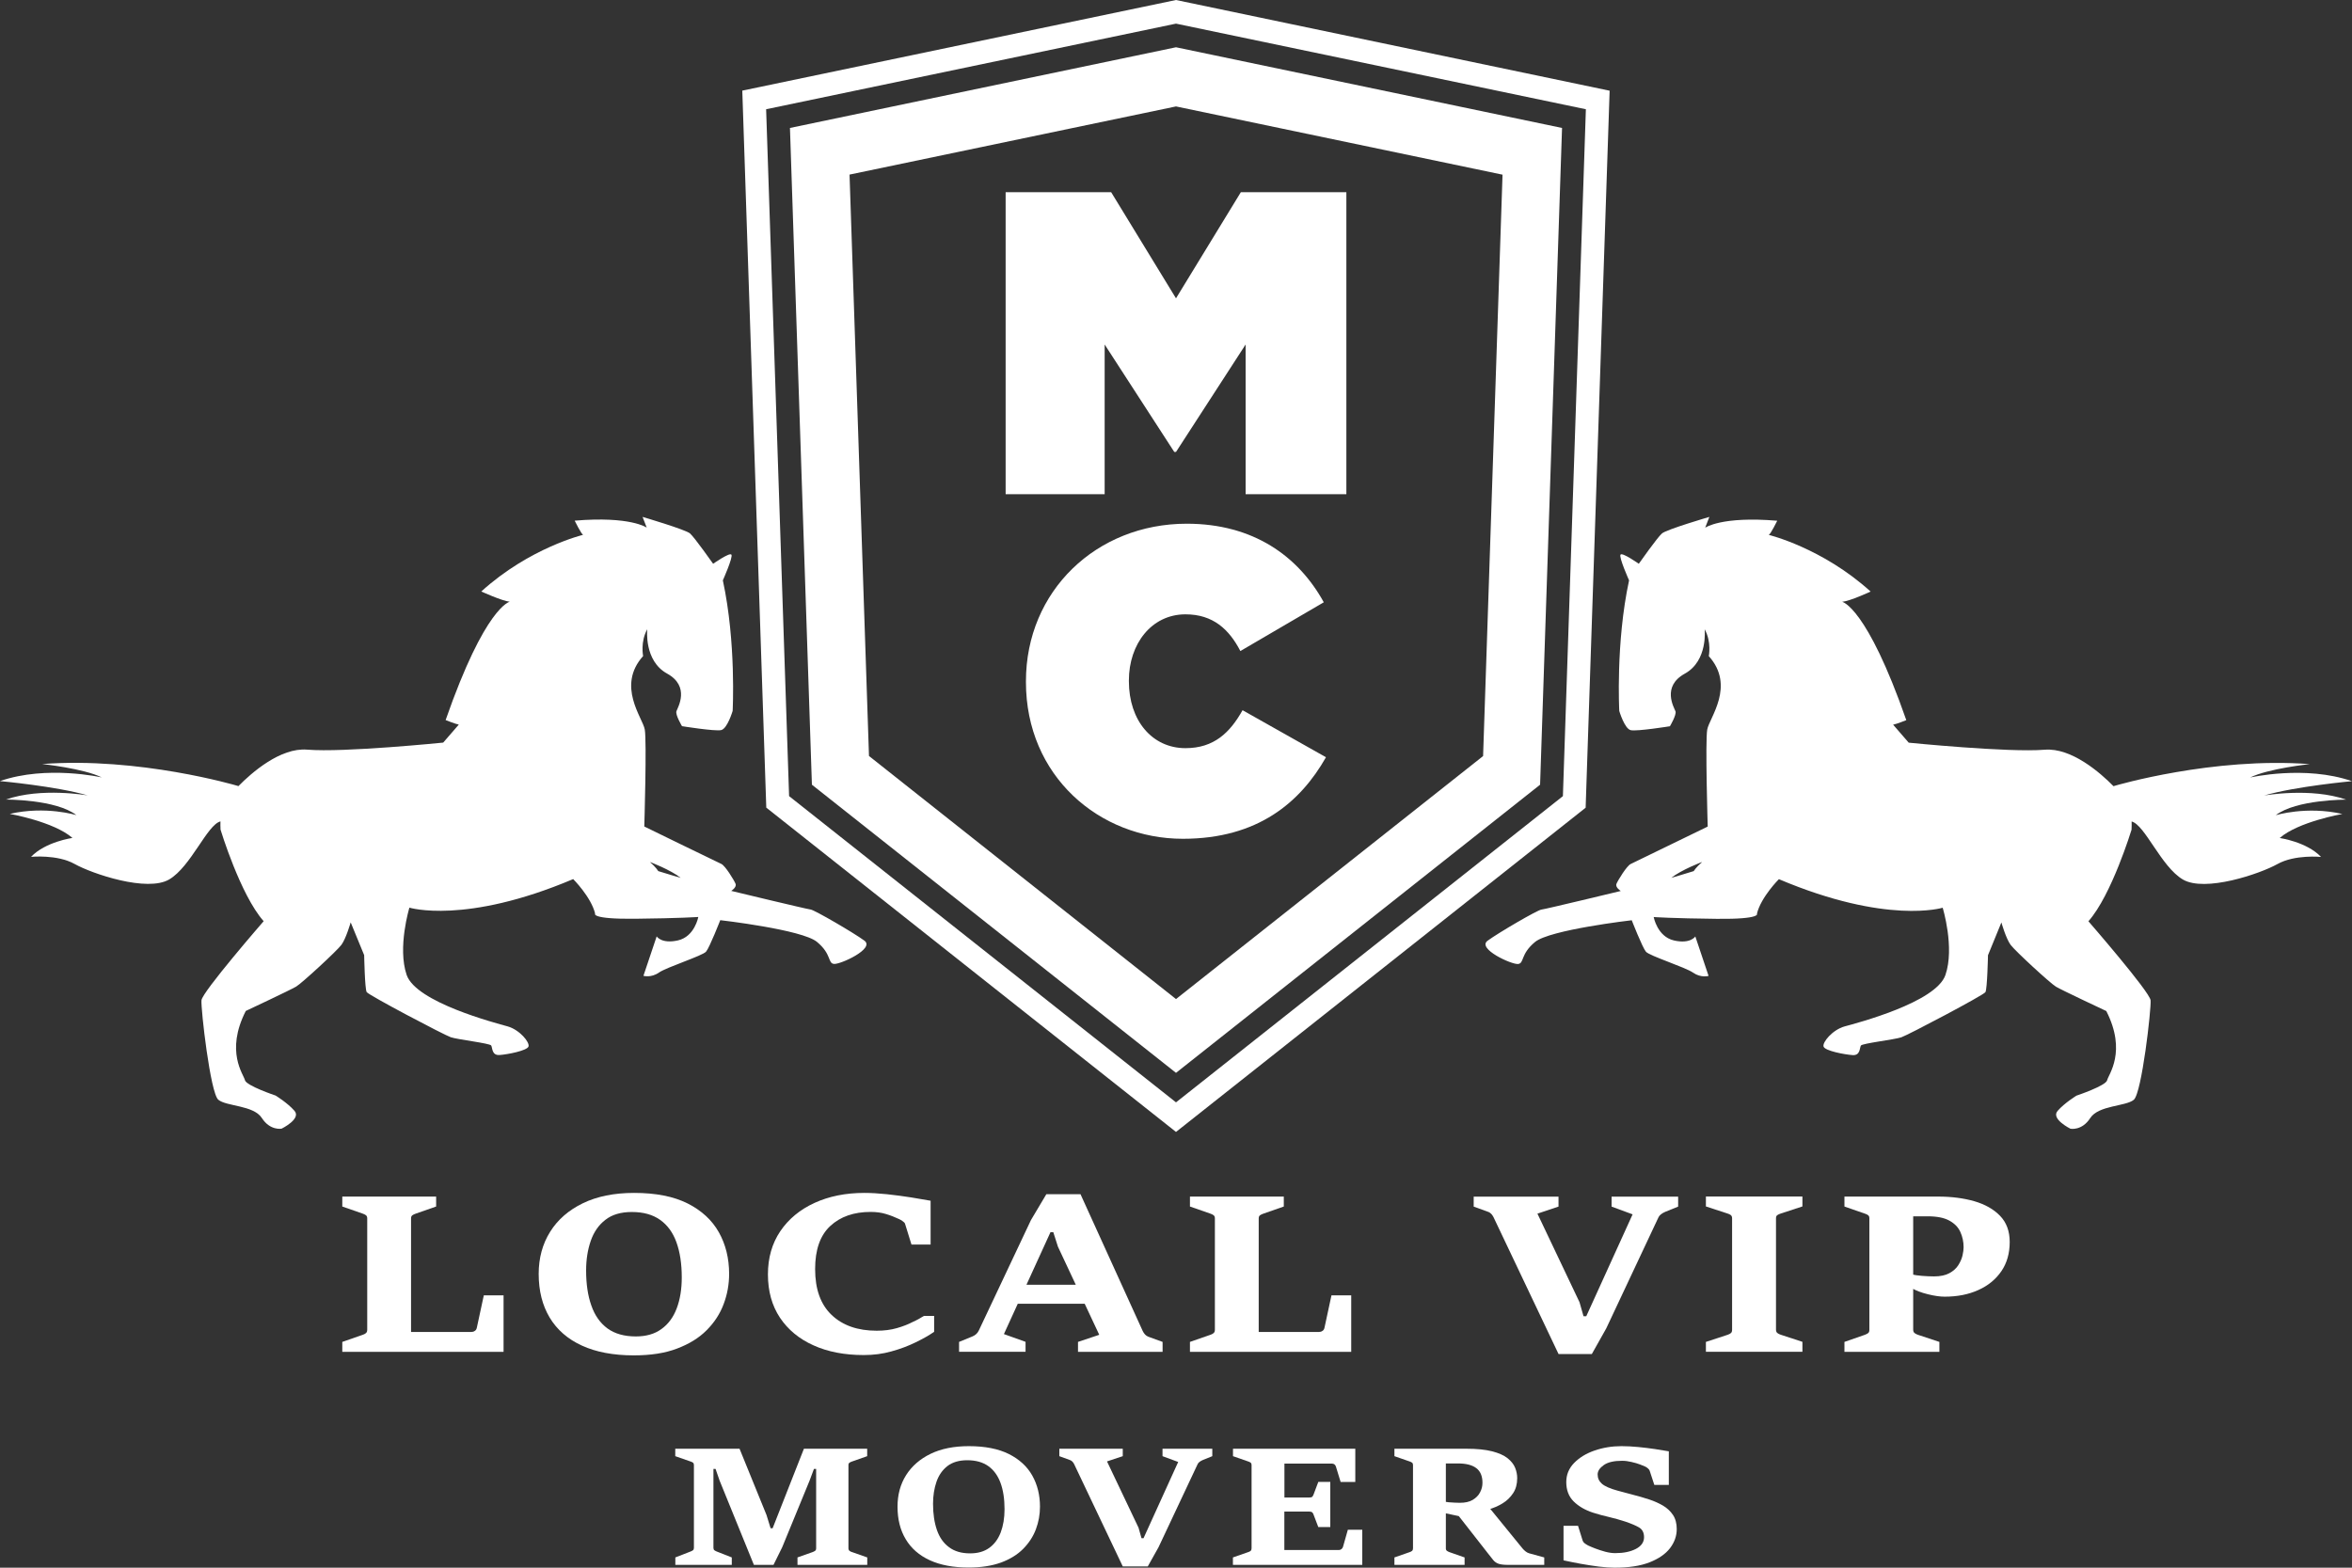 <?xml version="1.0" encoding="utf-8" ?>
<!DOCTYPE svg PUBLIC "-//W3C//DTD SVG 1.1//EN" "http://www.w3.org/Graphics/SVG/1.1/DTD/svg11.dtd">
<svg xmlns="http://www.w3.org/2000/svg" width="300" height="200" viewBox="0 0 300 200" fill="none"><rect x="0" y="0" width="300" height="200" fill="#333333" stroke="none"/><g clip-path="url('#clip0_511_332')"><path d="M46.45 121.855C46.45 121.855 46.53 126.178 46.77 126.567C47.01 126.957 56.64 132.039 57.5 132.328C58.36 132.618 62.47 133.097 62.65 133.377C62.83 133.656 62.7 134.664 63.72 134.595C64.73 134.525 67.21 134.045 67.41 133.516C67.6 132.977 66.28 131.37 64.74 130.94C63.21 130.511 53.08 127.885 51.87 124.381C50.67 120.877 52.22 115.795 52.22 115.795C52.22 115.795 59.32 117.991 73.11 112.151C73.11 112.151 75.39 114.427 75.91 116.553C75.91 116.553 75.29 117.272 81.01 117.212C86.74 117.153 89.07 116.983 89.07 116.983C89.07 116.983 88.61 119.479 86.49 119.968C84.37 120.457 83.76 119.459 83.76 119.459L82.07 124.491C82.07 124.491 83.04 124.78 84.04 124.081C85.04 123.383 89.62 121.935 90.06 121.406C90.51 120.877 91.87 117.392 91.87 117.392C91.87 117.392 102.33 118.59 104.21 120.168C106.1 121.735 105.56 122.883 106.37 122.973C107.18 123.063 111.63 121.026 110.26 120.008C108.88 118.99 103.89 116.094 103.4 116.034C102.91 115.984 93.27 113.658 93.27 113.658C93.27 113.658 94 113.199 93.82 112.75C93.64 112.3 92.5 110.433 92 110.214C91.5 109.994 82.18 105.441 82.18 105.441C82.18 105.441 82.51 94.539 82.24 93.061C81.98 91.583 78.61 87.51 82.03 83.696C82.03 83.696 81.66 81.879 82.56 80.272C82.56 80.272 82.11 84.295 85.09 85.933C88.07 87.58 86.44 90.275 86.28 90.735C86.12 91.194 86.99 92.642 86.99 92.642C86.99 92.642 91.2 93.321 91.99 93.141C92.78 92.961 93.45 90.695 93.45 90.695C93.45 90.695 93.92 81.989 92.2 74.041C92.2 74.041 93.53 71.066 93.29 70.757C93.06 70.447 90.96 71.925 90.96 71.925C90.96 71.925 88.59 68.56 88.01 68.051C87.42 67.552 81.96 65.945 81.96 65.945L82.49 67.312C82.49 67.312 80.43 65.825 73.3 66.424C73.3 66.424 74.15 68.161 74.38 68.231C74.38 68.231 67.55 69.868 61.39 75.459C61.39 75.459 64 76.657 65.02 76.767C65.02 76.767 61.9 77.346 56.84 91.863C56.84 91.863 58.1 92.372 58.52 92.442L56.53 94.738C56.53 94.738 43.81 96.026 39.19 95.637C35.76 95.347 32.08 98.592 30.41 100.289L30.18 100.22C30.18 100.22 17.71 96.535 5.38 97.474C5.38 97.474 10.63 98.023 12.98 99.181C12.98 99.181 5.98 97.574 -0.01 99.65C-0.01 99.65 7.15 100.299 11.2 101.478C11.2 101.478 5.23 100.419 0.75 102.007C0.75 102.007 7.13 101.967 9.75 103.994C9.75 103.994 5.83 102.776 1.25 103.834C1.25 103.834 6.86 104.822 9.24 106.899C9.24 106.899 5.79 107.388 3.96 109.315C3.96 109.315 7.29 108.976 9.52 110.224C11.75 111.472 18.78 113.858 21.59 112.19C24.36 110.553 26.43 105.212 28.12 104.792C28.11 105.112 28.11 105.461 28.13 105.841C28.13 105.841 30.66 114.187 33.63 117.522C33.63 117.522 25.79 126.547 25.7 127.606C25.6 128.674 26.83 139.437 27.84 140.295C28.86 141.164 32.34 140.984 33.4 142.632C34.46 144.279 35.92 143.99 35.92 143.99C35.92 143.99 38.47 142.742 37.56 141.713C36.66 140.685 35.15 139.766 35.15 139.766C35.15 139.766 31.39 138.508 31.24 137.799C31.09 137.091 28.7 134.175 31.35 128.974C31.35 128.974 37.03 126.308 37.77 125.869C38.51 125.429 42.95 121.336 43.55 120.537C44.14 119.738 44.73 117.672 44.73 117.672L46.45 121.855ZM86.82 111.991C86.82 111.991 84.93 111.442 83.96 111.132C83.96 111.132 83.65 110.613 82.91 109.984C82.81 109.914 85.6 111.002 86.82 111.991Z" fill="white"/><path d="M288.79 101.488C292.85 100.309 300 99.66 300 99.66C294.01 97.584 287.01 99.191 287.01 99.191C289.36 98.033 294.61 97.484 294.61 97.484C282.27 96.546 269.81 100.23 269.81 100.23L269.58 100.299C267.91 98.602 264.23 95.367 260.8 95.647C256.17 96.026 243.46 94.748 243.46 94.748L241.47 92.452C241.89 92.382 243.15 91.873 243.15 91.873C238.09 77.366 234.97 76.777 234.97 76.777C236 76.677 238.6 75.469 238.6 75.469C232.43 69.878 225.61 68.241 225.61 68.241C225.83 68.171 226.69 66.434 226.69 66.434C219.56 65.835 217.5 67.322 217.5 67.322L218.03 65.945C218.03 65.945 212.58 67.542 211.99 68.051C211.4 68.55 209.03 71.925 209.03 71.925C209.03 71.925 206.93 70.437 206.7 70.757C206.46 71.076 207.79 74.041 207.79 74.041C206.07 81.989 206.54 90.705 206.54 90.705C206.54 90.705 207.21 92.971 208 93.151C208.79 93.331 213 92.652 213 92.652C213 92.652 213.87 91.194 213.71 90.745C213.54 90.285 211.91 87.59 214.9 85.942C217.88 84.295 217.43 80.281 217.43 80.281C218.33 81.889 217.96 83.706 217.96 83.706C221.38 87.52 218.02 91.593 217.76 93.071C217.49 94.549 217.82 105.451 217.82 105.451C217.82 105.451 208.5 109.994 208 110.224C207.51 110.443 206.36 112.31 206.18 112.76C206 113.209 206.73 113.668 206.73 113.668C206.73 113.668 197.09 115.994 196.6 116.044C196.11 116.094 191.12 119 189.74 120.018C188.36 121.036 192.82 123.073 193.63 122.983C194.44 122.893 193.9 121.745 195.79 120.178C197.67 118.61 208.13 117.402 208.13 117.402C208.13 117.402 209.49 120.887 209.94 121.416C210.38 121.945 214.96 123.393 215.96 124.091C216.96 124.79 217.93 124.501 217.93 124.501L216.24 119.469C216.24 119.469 215.62 120.467 213.51 119.978C211.39 119.489 210.93 116.993 210.93 116.993C210.93 116.993 213.27 117.163 218.99 117.222C224.72 117.282 224.1 116.563 224.1 116.563C224.62 114.437 226.9 112.161 226.9 112.161C240.69 118.001 247.79 115.805 247.79 115.805C247.79 115.805 249.35 120.887 248.14 124.391C246.94 127.895 236.81 130.531 235.27 130.95C233.74 131.38 232.41 132.987 232.6 133.526C232.79 134.065 235.28 134.535 236.29 134.605C237.31 134.684 237.18 133.666 237.36 133.387C237.54 133.107 241.65 132.628 242.51 132.338C243.37 132.049 253 126.967 253.24 126.577C253.48 126.188 253.57 121.865 253.57 121.865L255.28 117.682C255.28 117.682 255.86 119.738 256.46 120.547C257.06 121.346 261.51 125.439 262.24 125.879C262.97 126.318 268.66 128.984 268.66 128.984C271.31 134.185 268.92 137.101 268.77 137.809C268.62 138.518 264.86 139.776 264.86 139.776C264.86 139.776 263.35 140.695 262.45 141.723C261.55 142.752 264.09 144 264.09 144C264.09 144 265.55 144.289 266.61 142.642C267.67 140.994 271.15 141.164 272.17 140.305C273.19 139.437 274.41 128.674 274.31 127.616C274.22 126.547 266.38 117.532 266.38 117.532C269.34 114.197 271.88 105.851 271.88 105.851C271.9 105.471 271.9 105.122 271.89 104.802C273.59 105.232 275.65 110.563 278.42 112.2C281.24 113.868 288.26 111.482 290.49 110.234C292.72 108.986 296.05 109.325 296.05 109.325C294.23 107.398 290.78 106.909 290.78 106.909C293.15 104.832 298.77 103.844 298.77 103.844C294.18 102.795 290.27 104.004 290.27 104.004C292.89 101.987 299.26 102.017 299.26 102.017C294.75 100.429 288.79 101.488 288.79 101.488ZM216.04 111.132C215.07 111.442 213.18 111.991 213.18 111.991C214.4 111.002 217.18 109.914 217.1 109.984C216.35 110.613 216.04 111.132 216.04 111.132Z" fill="white"/><path d="M150 144.409L202.25 103.045L205.31 11.572L150 0L94.68 11.562L97.74 103.035L150 144.409ZM150 3.015L202.28 13.938L199.35 101.567L150 140.635L100.65 101.567L97.72 13.938L150 3.015Z" fill="white"/><path d="M140.9 43.95L149.78 57.658H150L158.88 43.95V63.049H171.73V24.521H158.27L150 38.059L141.73 24.521H128.27V63.049H140.9V43.95Z" fill="white"/><path d="M151.21 95.447C146.96 95.447 143.99 91.923 143.99 86.911V86.801C143.99 82.178 146.86 78.375 151.21 78.375C154.74 78.375 156.78 80.302 158.21 83.057L168.85 76.837C165.6 70.947 159.86 66.813 151.37 66.813C139.85 66.813 130.86 75.399 130.86 86.911V87.021C130.86 98.972 140.18 107.009 150.88 107.009C160.47 107.009 165.88 102.326 169.13 96.605L158.49 90.605C156.89 93.46 154.85 95.447 151.21 95.447Z" fill="white"/><path d="M150 136.871L196.44 100.11L199.24 16.324L150 6.03L100.76 16.324L103.56 100.11L150 136.871ZM150 13.578L191.65 22.284L189.17 96.456L150 127.456L110.84 96.446L108.36 22.274L150 13.578Z" fill="white"/><path d="M43.66 172.464V171.196L46.27 170.288C46.42 170.248 46.55 170.168 46.67 170.078C46.79 169.978 46.84 169.838 46.84 169.639V155.431C46.84 155.242 46.78 155.112 46.67 155.032C46.56 154.952 46.42 154.882 46.27 154.832L43.66 153.924V152.656H55.63V153.924L53.03 154.832C52.87 154.882 52.73 154.952 52.61 155.032C52.49 155.112 52.43 155.242 52.43 155.431V169.928H60.11C60.27 169.928 60.42 169.888 60.55 169.798C60.69 169.718 60.78 169.579 60.82 169.389L61.71 165.256H64.23V172.464H43.66Z" fill="white"/><path d="M80.84 172.913C78.23 172.913 76.02 172.494 74.22 171.665C72.41 170.837 71.04 169.639 70.11 168.091C69.18 166.534 68.71 164.677 68.71 162.52C68.71 160.493 69.2 158.696 70.17 157.149C71.14 155.591 72.54 154.383 74.35 153.504C76.17 152.626 78.34 152.187 80.88 152.187C83.65 152.187 85.92 152.636 87.71 153.534C89.49 154.433 90.82 155.661 91.69 157.209C92.56 158.756 93 160.533 93 162.51C93 163.848 92.77 165.136 92.3 166.374C91.84 167.612 91.11 168.73 90.13 169.708C89.15 170.697 87.89 171.466 86.36 172.045C84.83 172.634 82.99 172.913 80.84 172.913ZM81.1 170.497C82.41 170.497 83.5 170.188 84.36 169.559C85.23 168.94 85.88 168.061 86.31 166.933C86.74 165.805 86.96 164.477 86.96 162.969C86.96 161.222 86.73 159.734 86.28 158.486C85.83 157.238 85.13 156.28 84.19 155.621C83.25 154.952 82.05 154.623 80.59 154.623C79.2 154.623 78.07 154.952 77.22 155.621C76.36 156.28 75.74 157.179 75.35 158.307C74.96 159.435 74.76 160.693 74.76 162.081C74.76 163.808 74.98 165.306 75.43 166.564C75.87 167.832 76.56 168.8 77.5 169.489C78.43 170.158 79.63 170.497 81.1 170.497Z" fill="white"/><path d="M117.84 167.881H119.15V169.908C118.52 170.347 117.73 170.797 116.8 171.246C115.87 171.705 114.84 172.095 113.71 172.404C112.59 172.724 111.41 172.873 110.17 172.873C107.73 172.873 105.59 172.464 103.76 171.635C101.93 170.817 100.5 169.629 99.48 168.101C98.46 166.564 97.95 164.726 97.95 162.58C97.95 160.463 98.48 158.626 99.53 157.069C100.59 155.511 102.04 154.313 103.89 153.464C105.74 152.616 107.86 152.187 110.25 152.187C111.12 152.187 112.08 152.246 113.15 152.356C114.22 152.476 115.25 152.606 116.24 152.766C117.23 152.925 118.05 153.065 118.7 153.185V158.776H116.26L115.44 156.13C115.41 156.02 115.31 155.911 115.13 155.791C114.96 155.671 114.81 155.581 114.69 155.531C114.14 155.272 113.58 155.052 113.01 154.882C112.44 154.703 111.78 154.613 111.05 154.613C108.91 154.613 107.19 155.212 105.9 156.41C104.61 157.608 103.97 159.435 103.97 161.901C103.97 164.477 104.67 166.424 106.08 167.762C107.49 169.099 109.4 169.768 111.82 169.768C112.77 169.768 113.63 169.659 114.39 169.439C115.16 169.219 115.83 168.96 116.4 168.66C117 168.391 117.47 168.121 117.84 167.881Z" fill="white"/><path d="M122.33 172.464V171.196L124.06 170.487C124.43 170.328 124.69 170.078 124.85 169.738L131.5 155.651L133.46 152.356H137.82L145.76 169.818C145.83 169.968 145.93 170.108 146.05 170.248C146.17 170.377 146.31 170.477 146.48 170.537L148.29 171.196V172.464H137.5V171.196L140.21 170.288L134.94 159.046L134.35 157.199H133.99L128.05 170.198L130.81 171.186V172.454H122.33V172.464ZM129.58 166.324L130.74 163.908H137.41L138.52 166.324H129.58Z" fill="white"/><path d="M151.78 172.464V171.196L154.39 170.288C154.54 170.248 154.67 170.168 154.79 170.078C154.91 169.978 154.96 169.838 154.96 169.639V155.431C154.96 155.242 154.9 155.112 154.79 155.032C154.68 154.952 154.54 154.882 154.39 154.832L151.78 153.924V152.656H163.75V153.924L161.15 154.832C160.99 154.882 160.85 154.952 160.73 155.032C160.61 155.112 160.55 155.242 160.55 155.431V169.928H168.23C168.39 169.928 168.54 169.888 168.67 169.798C168.81 169.718 168.9 169.579 168.94 169.389L169.83 165.256H172.35V172.464H151.78Z" fill="white"/><path d="M198.79 172.734L190.49 155.262C190.43 155.142 190.34 155.012 190.22 154.872C190.1 154.742 189.95 154.643 189.76 154.583L187.97 153.934V152.666H198.79V153.934L196.1 154.832L201.47 166.134L201.98 167.921H202.33L208.24 154.922L205.56 153.934V152.666H214.05V153.934L212.4 154.603C212.19 154.693 212.01 154.802 211.85 154.922C211.7 155.042 211.59 155.182 211.53 155.322L204.88 169.469L203.04 172.744H198.79V172.734Z" fill="white"/><path d="M217.59 172.464V171.196L220.36 170.288C220.55 170.228 220.69 170.148 220.79 170.058C220.89 169.968 220.93 169.828 220.93 169.629V155.421C220.93 155.232 220.87 155.102 220.76 155.012C220.65 154.932 220.51 154.862 220.36 154.822L217.59 153.914V152.646H229.9V153.914L227.13 154.822C226.96 154.872 226.82 154.942 226.7 155.022C226.58 155.102 226.53 155.232 226.53 155.421V169.629C226.53 169.828 226.59 169.968 226.7 170.058C226.82 170.148 226.96 170.228 227.13 170.278L229.9 171.186V172.454H217.59V172.464Z" fill="white"/><path d="M235.26 172.464V171.196L237.87 170.288C238.06 170.218 238.2 170.138 238.3 170.058C238.4 169.978 238.44 169.838 238.44 169.639V155.431C238.44 155.242 238.39 155.112 238.28 155.032C238.17 154.952 238.04 154.882 237.87 154.832L235.26 153.924V152.656H247.23C248.92 152.656 250.45 152.855 251.82 153.245C253.19 153.644 254.29 154.263 255.11 155.112C255.93 155.96 256.34 157.069 256.34 158.446C256.34 159.884 255.99 161.132 255.28 162.171C254.57 163.209 253.59 164.018 252.34 164.577C251.09 165.146 249.66 165.425 248.04 165.425C247.46 165.425 246.75 165.326 245.9 165.116C245.05 164.906 244.38 164.647 243.87 164.347V162.57C244.17 162.66 244.59 162.73 245.14 162.77C245.69 162.81 246.2 162.839 246.68 162.839C247.49 162.839 248.15 162.7 248.64 162.43C249.14 162.161 249.52 161.821 249.78 161.412C250.04 161.002 250.22 160.593 250.32 160.174C250.41 159.764 250.46 159.415 250.46 159.125C250.46 158.427 250.32 157.778 250.05 157.179C249.78 156.569 249.31 156.09 248.64 155.721C247.97 155.351 247.05 155.172 245.85 155.172H244.03V169.639C244.03 169.838 244.09 169.978 244.21 170.068C244.33 170.158 244.47 170.238 244.63 170.288L247.37 171.196V172.464H235.26Z" fill="white"/><path d="M86.14 199.641V198.692L88.09 197.933C88.21 197.883 88.31 197.834 88.39 197.774C88.47 197.714 88.51 197.614 88.51 197.464V186.901C88.51 186.761 88.47 186.661 88.39 186.601C88.31 186.542 88.21 186.492 88.08 186.452L86.13 185.773V184.824H94.33L97.77 193.281L98.29 194.968H98.55L102.54 184.824H110.61V185.773L108.68 186.452C108.56 186.492 108.45 186.542 108.36 186.601C108.27 186.661 108.22 186.761 108.22 186.901V197.524C108.22 197.674 108.27 197.784 108.36 197.853C108.45 197.923 108.56 197.983 108.69 198.013L110.62 198.692V199.641H101.72V198.692L103.64 198.013C103.77 197.963 103.88 197.913 103.97 197.844C104.06 197.774 104.1 197.674 104.1 197.524V187.4H103.82L103.26 188.898L99.77 197.394L98.66 199.641H96.16L91.79 188.898L91.27 187.4H91V197.464C91 197.614 91.04 197.714 91.12 197.774C91.2 197.834 91.3 197.883 91.41 197.933L93.34 198.692V199.641H86.14Z" fill="white"/><path d="M123.55 199.98C121.6 199.98 119.95 199.671 118.6 199.052C117.25 198.433 116.22 197.534 115.53 196.376C114.83 195.218 114.48 193.83 114.48 192.213C114.48 190.695 114.84 189.357 115.57 188.199C116.3 187.041 117.34 186.132 118.7 185.473C120.06 184.814 121.69 184.495 123.58 184.495C125.65 184.495 127.35 184.834 128.69 185.503C130.02 186.172 131.02 187.091 131.67 188.249C132.32 189.407 132.65 190.735 132.65 192.213C132.65 193.211 132.48 194.169 132.13 195.098C131.78 196.026 131.24 196.855 130.51 197.594C129.78 198.333 128.84 198.912 127.69 199.341C126.53 199.76 125.16 199.98 123.55 199.98ZM123.74 198.173C124.72 198.173 125.53 197.943 126.18 197.474C126.83 197.005 127.31 196.356 127.64 195.507C127.96 194.659 128.13 193.67 128.13 192.542C128.13 191.234 127.96 190.116 127.62 189.187C127.28 188.259 126.76 187.54 126.06 187.041C125.36 186.542 124.46 186.292 123.37 186.292C122.33 186.292 121.49 186.542 120.85 187.031C120.21 187.53 119.74 188.199 119.45 189.038C119.16 189.876 119.01 190.815 119.01 191.853C119.01 193.141 119.18 194.259 119.51 195.208C119.84 196.156 120.36 196.885 121.06 197.394C121.75 197.913 122.64 198.173 123.74 198.173Z" fill="white"/><path d="M143.21 199.84L137 186.771C136.95 186.681 136.89 186.582 136.8 186.482C136.71 186.382 136.6 186.312 136.46 186.262L135.12 185.773V184.824H143.21V185.773L141.2 186.442L145.22 194.898L145.6 196.236H145.86L150.28 186.512L148.28 185.773V184.824H154.63V185.773L153.4 186.272C153.24 186.342 153.11 186.422 152.99 186.512C152.88 186.601 152.79 186.701 152.75 186.811L147.77 197.394L146.4 199.84H143.21Z" fill="white"/><path d="M157.26 199.641V198.692L159.21 198.013C159.34 197.973 159.44 197.923 159.52 197.853C159.6 197.784 159.64 197.674 159.64 197.524V186.901C159.64 186.761 159.6 186.661 159.52 186.601C159.44 186.542 159.34 186.492 159.22 186.452L157.27 185.773V184.824H172.87V189.068H171L170.4 187.111C170.36 186.981 170.3 186.891 170.21 186.821C170.12 186.751 170.01 186.721 169.88 186.721H163.83V191.044H167.03C167.2 191.044 167.31 191.014 167.37 190.965C167.43 190.905 167.49 190.805 167.55 190.655L168.15 189.058H169.68V194.818H168.15L167.55 193.241C167.51 193.121 167.46 193.021 167.38 192.951C167.31 192.881 167.19 192.842 167.02 192.842H163.82V197.744H170.79C170.9 197.744 171.01 197.704 171.1 197.634C171.2 197.554 171.26 197.464 171.3 197.344L171.92 195.158H173.76V199.641H157.26Z" fill="white"/><path d="M177.86 199.641V198.692L179.81 198.013C179.93 197.973 180.03 197.923 180.11 197.853C180.19 197.784 180.23 197.674 180.23 197.524V186.901C180.23 186.761 180.19 186.661 180.11 186.601C180.03 186.542 179.93 186.492 179.81 186.452L177.86 185.773V184.824H187.02C188.37 184.824 189.47 184.934 190.32 185.154C191.17 185.373 191.83 185.663 192.29 186.032C192.75 186.402 193.07 186.801 193.25 187.24C193.43 187.68 193.52 188.129 193.52 188.578C193.52 189.327 193.35 189.966 193 190.495C192.65 191.024 192.2 191.464 191.64 191.803C191.08 192.143 190.48 192.402 189.85 192.572L186.59 193.53L184.24 193.031L184.37 191.594C184.39 191.603 184.53 191.623 184.77 191.653C185.01 191.673 185.27 191.693 185.56 191.703C185.84 191.713 186.06 191.723 186.2 191.723C186.87 191.723 187.42 191.604 187.84 191.354C188.26 191.104 188.58 190.785 188.78 190.395C188.99 190.006 189.09 189.597 189.09 189.167C189.09 188.309 188.82 187.68 188.29 187.29C187.76 186.891 186.98 186.701 185.95 186.701H184.42V197.524C184.42 197.674 184.46 197.774 184.55 197.844C184.64 197.913 184.74 197.963 184.87 198.013L186.81 198.692V199.641H177.86ZM196.98 199.641H192.37C191.81 199.641 191.39 199.591 191.12 199.491C190.85 199.391 190.63 199.231 190.46 199.022C190.29 198.812 190.08 198.542 189.82 198.213L185.98 193.301L190 192.392L194.18 197.524C194.27 197.634 194.4 197.764 194.55 197.893C194.7 198.023 194.87 198.113 195.04 198.163L196.97 198.692V199.641H196.98Z" fill="white"/><path d="M199.43 199.062V194.659H201.28L201.87 196.546C201.91 196.675 201.99 196.785 202.12 196.885C202.25 196.985 202.4 197.075 202.56 197.165C202.77 197.264 203.07 197.394 203.46 197.544C203.85 197.694 204.28 197.834 204.75 197.963C205.21 198.083 205.64 198.143 206.02 198.143C207.09 198.143 207.96 197.963 208.66 197.604C209.35 197.244 209.7 196.745 209.7 196.116C209.7 195.527 209.48 195.108 209.05 194.858C208.62 194.609 208.04 194.369 207.31 194.119C206.6 193.89 205.9 193.69 205.21 193.53C204.52 193.371 203.85 193.191 203.19 192.981C202.19 192.652 201.37 192.183 200.73 191.554C200.09 190.925 199.78 190.096 199.78 189.078C199.78 188.139 200.11 187.33 200.78 186.641C201.45 185.953 202.32 185.423 203.39 185.054C204.46 184.685 205.6 184.495 206.81 184.495C207.5 184.495 208.21 184.535 208.95 184.605C209.69 184.675 210.4 184.764 211.08 184.864C211.76 184.964 212.35 185.064 212.86 185.154V189.437H211.01L210.41 187.61C210.37 187.51 210.29 187.41 210.18 187.32C210.07 187.23 209.96 187.151 209.85 187.101C209.73 187.041 209.51 186.951 209.19 186.831C208.87 186.711 208.5 186.602 208.09 186.512C207.68 186.412 207.28 186.362 206.89 186.362C205.86 186.362 205.08 186.542 204.56 186.911C204.04 187.28 203.78 187.68 203.78 188.109C203.78 188.578 203.96 188.968 204.32 189.287C204.68 189.607 205.35 189.906 206.34 190.176C207 190.365 207.64 190.535 208.28 190.695C208.92 190.855 209.62 191.054 210.38 191.304C211.01 191.514 211.59 191.773 212.12 192.083C212.64 192.392 213.07 192.792 213.39 193.271C213.71 193.75 213.87 194.359 213.87 195.078C213.87 195.957 213.58 196.765 213.01 197.514C212.43 198.263 211.56 198.862 210.39 199.321C209.22 199.78 207.74 200 205.95 200C205.37 200 204.69 199.95 203.93 199.86C203.17 199.76 202.39 199.641 201.61 199.501C200.81 199.351 200.09 199.211 199.43 199.062Z" fill="white"/></g><defs><clipPath id="clip0_511_332"><rect width="300" height="200" fill="white"/></clipPath></defs></svg>